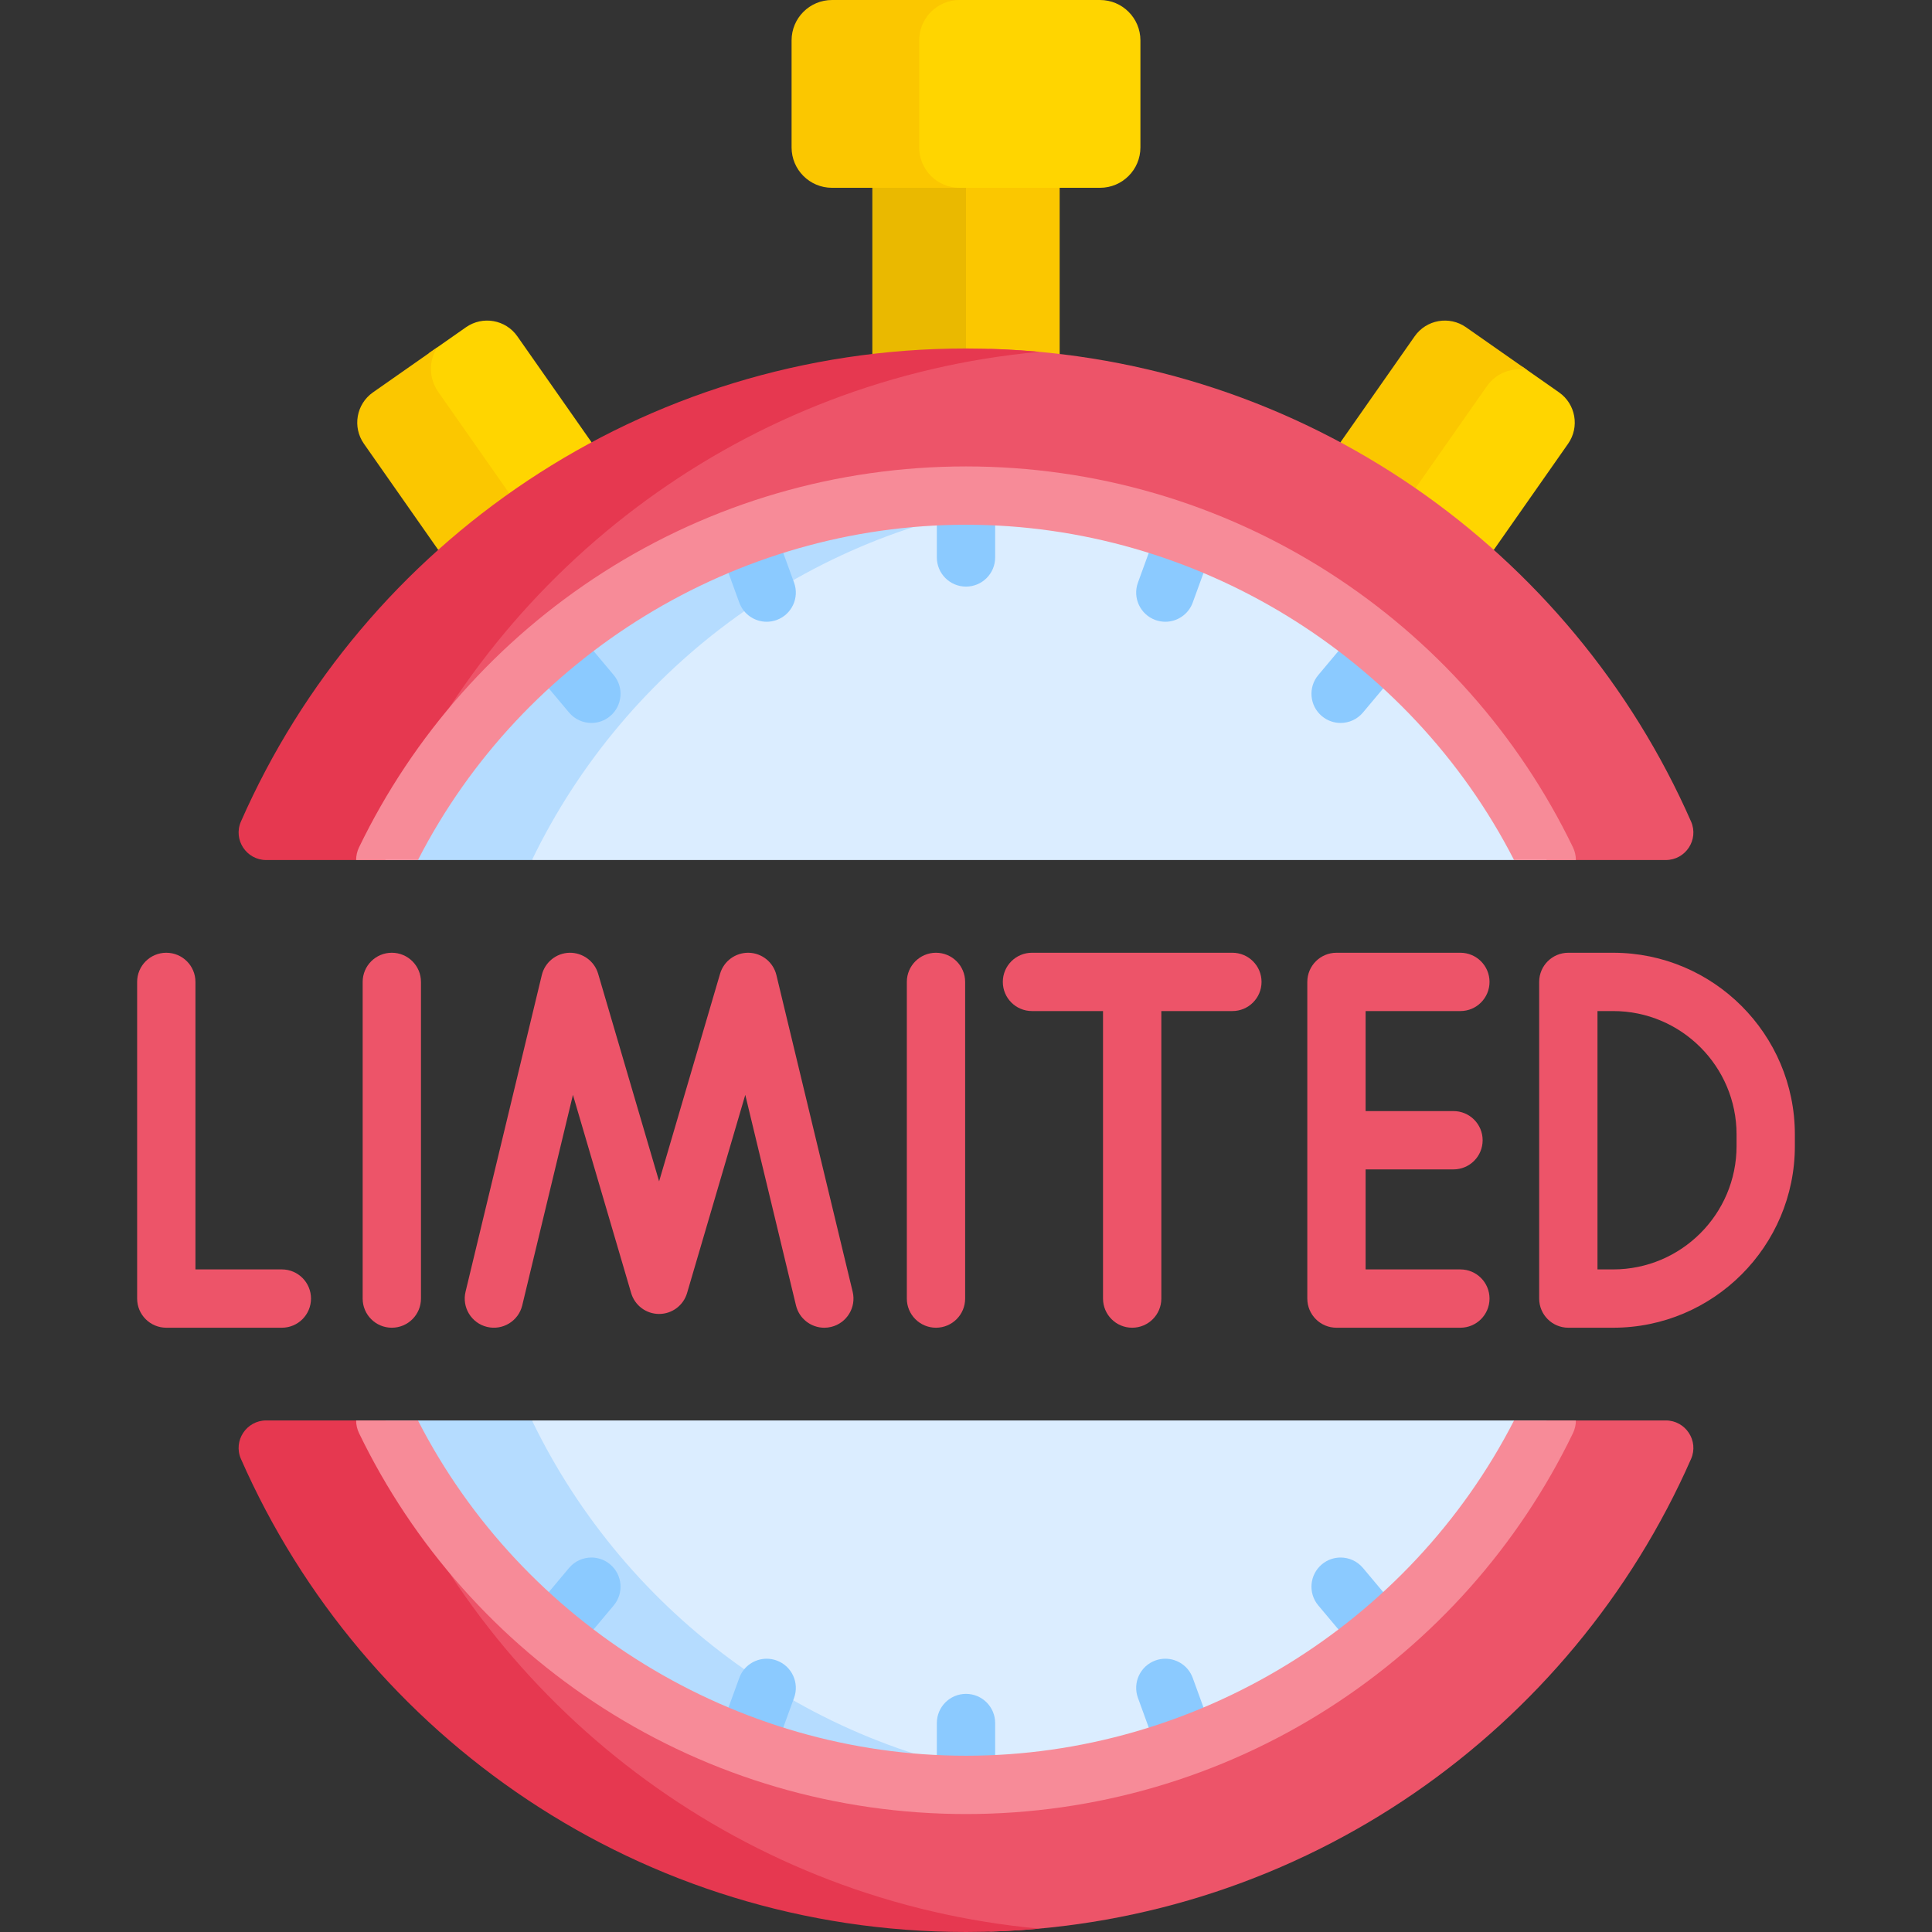 <svg id="Capa_1" enable-background="new 0 0 512 512" height="512" viewBox="0 0 512 512" width="512" xmlns="http://www.w3.org/2000/svg"><rect x="0" y="0" width="512" height="512" fill="#333333" stroke="none"/><g><path d="m137.102 89.128c-3.097-4.424-9.194-5.498-13.617-2.401l-9.839 6.889-1.012 6.998 25.005 38.522 19.118-17.06v-4.878z" fill="#ffd500"/><path d="m137.42 134.255-21.302-30.422c-2.531-3.615-2.488-8.26-.26-11.766l-17.016 11.914c-4.423 3.097-5.498 9.194-2.401 13.617l19.655 28.071h14.221l12.791-11.414z" fill="#fbc700"/><path d="m277.119 45.843h-32.193l9.371 7.383v44.642h22.135l4.387-4.054v-44.045z" fill="#fbc700"/><path d="m256 45.843h-21.118l-3.7 3.926v44.045l6.275 4.054h18.543z" fill="#eab900"/><path d="m413.157 103.981-9.703-6.794-7.864.681-24.144 35.232 18.478 12.57h5.979l19.655-28.071c3.098-4.424 2.023-10.521-2.401-13.618z" fill="#ffd500"/><path d="m373.013 132.373 21.036-30.042c2.47-3.528 6.723-5.062 10.688-4.245l-16.223-11.359c-4.423-3.098-10.52-2.023-13.617 2.401l-19.655 28.071v4.878l17.771 12.089z" fill="#fbc700"/><g fill="#ed5469"><path d="m205.756 258.406c-.819-3.402-3.822-5.829-7.321-5.915-3.503-.074-6.617 2.19-7.604 5.547l-16.162 55.03-16.162-55.03c-.987-3.358-4.126-5.607-7.604-5.547-3.498.087-6.501 2.513-7.321 5.915l-20.208 83.918c-.999 4.149 1.554 8.322 5.703 9.321 4.148.993 8.321-1.555 9.32-5.703l13.435-55.794 15.424 52.514c.966 3.29 3.984 5.549 7.413 5.549s6.447-2.26 7.413-5.549l15.423-52.514 13.436 55.794c.853 3.541 4.017 5.92 7.505 5.92.599 0 1.208-.07 1.815-.216 4.148-.999 6.702-5.172 5.703-9.321z"/><path d="m387.013 267.942c4.267 0 7.726-3.459 7.726-7.726 0-4.268-3.459-7.726-7.726-7.726h-32.837c-4.267 0-7.726 3.459-7.726 7.726v83.918c0 4.268 3.459 7.726 7.726 7.726h32.837c4.267 0 7.726-3.459 7.726-7.726 0-4.268-3.459-7.726-7.726-7.726h-25.111v-26.506h23.287c4.267 0 7.726-3.459 7.726-7.726s-3.459-7.726-7.726-7.726h-23.287v-26.507h25.111z"/><path d="m74.695 336.407h-22.9v-76.192c0-4.268-3.459-7.726-7.726-7.726s-7.726 3.459-7.726 7.726v83.918c0 4.268 3.459 7.726 7.726 7.726h30.626c4.267 0 7.726-3.459 7.726-7.726s-3.459-7.726-7.726-7.726z"/><path d="m427.511 252.489h-11.889c-4.267 0-7.726 3.459-7.726 7.726v83.918c0 4.268 3.459 7.726 7.726 7.726h11.889c26.548 0 48.147-21.599 48.147-48.147v-3.077c0-26.548-21.599-48.146-48.147-48.146zm32.694 51.224c0 18.027-14.666 32.694-32.694 32.694h-4.162v-68.466h4.162c18.028 0 32.694 14.667 32.694 32.694z"/><path d="m326.597 252.489h-53.114c-4.267 0-7.726 3.459-7.726 7.726 0 4.268 3.459 7.726 7.726 7.726h18.83v76.192c0 4.268 3.459 7.726 7.726 7.726s7.726-3.459 7.726-7.726v-76.192h18.83c4.267 0 7.726-3.459 7.726-7.726.003-4.267-3.456-7.726-7.724-7.726z"/><path d="m103.835 252.489c-4.267 0-7.726 3.459-7.726 7.726v83.918c0 4.268 3.459 7.726 7.726 7.726s7.726-3.459 7.726-7.726v-83.918c0-4.267-3.459-7.726-7.726-7.726z"/><path d="m248.046 252.489c-4.267 0-7.726 3.459-7.726 7.726v83.918c0 4.268 3.459 7.726 7.726 7.726s7.726-3.459 7.726-7.726v-83.918c0-4.267-3.459-7.726-7.726-7.726z"/></g><path d="m291.517 0h-43.876l-5.548 4.293v39.319l7.815 6.157h41.609c5.913 0 10.706-4.794 10.706-10.706v-28.357c0-5.913-4.793-10.706-10.706-10.706z" fill="#ffd500"/><path d="m243.591 39.063v-28.357c0-5.913 4.793-10.706 10.706-10.706h-33.814c-5.913 0-10.706 4.793-10.706 10.706v28.357c0 5.912 4.793 10.706 10.706 10.706h33.814c-5.913 0-10.706-4.794-10.706-10.706z" fill="#fbc700"/><path d="m448.148 217.715c-31.636-71.959-102.477-122.702-185.57-125.256l-34.393 5.408-53.517 23.694-51.512 46.616-15.663 57.205 10.463-4.923h276.784l15.157 7.459h31.548c5.253 0 8.817-5.395 6.703-10.203z" fill="#ed5469"/><g><path d="m102.722 217.715c29.993-68.221 95.221-117.374 172.713-124.476-6.399-.587-12.882-.89-19.436-.89-85.915 0-159.679 51.511-192.148 125.366-2.114 4.808 1.45 10.203 6.702 10.203h31.549l2.998-1.411c-2.605-1.919-3.828-5.493-2.378-8.792z" fill="#e63850"/></g><path d="m244.669 133.924-41.465 18.801-38.753 29.103-24.666 40.177 1.188 5.914h268.923c-27.629-57.156-86.158-96.582-153.897-96.582-5.091 0-10.122.249-15.099.686 2.361 1.166 3.769 1.901 3.769 1.901z" fill="#dbedff"/><path d="m275.435 132.44c-6.38-.723-12.863-1.104-19.435-1.104-67.739 0-126.268 39.426-153.897 96.582h38.87c24.949-51.61 75.094-88.753 134.462-95.478z" fill="#b5dcff"/><g><path d="m256 155.456c-4.267 0-7.726-3.459-7.726-7.726v-14.333c0-4.268 3.459-7.726 7.726-7.726s7.726 3.459 7.726 7.726v14.333c0 4.267-3.459 7.726-7.726 7.726z" fill="#8bcaff"/></g><g><path d="m203.177 164.772c-3.156 0-6.119-1.949-7.261-5.085l-4.902-13.468c-1.459-4.01.608-8.444 4.618-9.903 4.009-1.458 8.443.609 9.903 4.618l4.902 13.468c1.459 4.01-.608 8.444-4.618 9.903-.872.316-1.765.467-2.642.467z" fill="#8bcaff"/></g><g><path d="m156.729 191.589c-2.205 0-4.394-.939-5.923-2.76l-9.213-10.979c-2.743-3.269-2.317-8.143.952-10.885 3.268-2.742 8.142-2.317 10.885.952l9.213 10.979c2.743 3.269 2.317 8.143-.952 10.885-1.447 1.214-3.21 1.808-4.962 1.808z" fill="#8bcaff"/></g><g><path d="m355.271 191.589c-1.753 0-3.515-.593-4.962-1.808-3.269-2.742-3.695-7.617-.952-10.885l9.213-10.979c2.743-3.27 7.617-3.696 10.885-.952 3.269 2.742 3.695 7.617.952 10.885l-9.213 10.979c-1.528 1.821-3.718 2.76-5.923 2.76z" fill="#8bcaff"/></g><g><path d="m308.823 164.772c-.878 0-1.77-.151-2.642-.468-4.01-1.46-6.077-5.893-4.617-9.903l4.902-13.468c1.46-4.009 5.893-6.073 9.903-4.618 4.01 1.46 6.077 5.893 4.617 9.903l-4.902 13.468c-1.142 3.137-4.106 5.086-7.261 5.086z" fill="#8bcaff"/></g><path d="m417.623 227.918c0-1.165-.263-2.314-.77-3.363-14.402-29.792-36.774-54.989-64.698-72.867-28.688-18.369-61.938-28.078-96.155-28.078s-67.467 9.709-96.156 28.077c-27.923 17.878-50.296 43.075-64.697 72.868-.507 1.048-.77 2.197-.77 3.362v.001h16.383c27.736-54.093 84.316-88.855 145.24-88.855s117.504 34.762 145.24 88.855z" fill="#f78b98"/><g><path d="m448.148 386.634c-31.636 71.959-102.477 122.702-185.57 125.256l-34.393-5.408-53.517-23.694-51.512-46.616-15.663-57.205 10.463 4.923h276.784l15.157-7.459h31.548c5.253 0 8.817 5.395 6.703 10.203z" fill="#ed5469"/><g><path d="m102.722 386.634c29.993 68.221 95.221 117.374 172.713 124.476-6.399.587-12.881.89-19.435.89-85.915 0-159.679-51.511-192.148-125.366-2.114-4.808 1.45-10.203 6.702-10.203h31.549l2.998 1.411c-2.606 1.919-3.829 5.493-2.379 8.792z" fill="#e63850"/></g><path d="m244.669 470.426-41.465-18.801-38.753-29.103-24.666-40.177 1.188-5.914h268.923c-27.629 57.156-86.158 96.582-153.897 96.582-5.091 0-10.122-.249-15.099-.686 2.361-1.166 3.769-1.901 3.769-1.901z" fill="#dbedff"/><path d="m275.435 471.909c-6.38.723-12.863 1.104-19.435 1.104-67.739 0-126.268-39.426-153.897-96.582h38.87c24.949 51.61 75.094 88.754 134.462 95.478z" fill="#b5dcff"/><g><path d="m256 448.893c-4.267 0-7.726 3.459-7.726 7.726v14.333c0 4.268 3.459 7.726 7.726 7.726s7.726-3.459 7.726-7.726v-14.332c0-4.268-3.459-7.727-7.726-7.727z" fill="#8bcaff"/></g><g><path d="m203.177 439.578c-3.156 0-6.119 1.949-7.261 5.086l-4.902 13.468c-1.459 4.01.608 8.444 4.618 9.903 4.009 1.458 8.443-.609 9.903-4.618l4.902-13.468c1.459-4.01-.608-8.444-4.618-9.903-.872-.317-1.765-.468-2.642-.468z" fill="#8bcaff"/></g><g><path d="m156.729 412.761c-2.205 0-4.394.939-5.923 2.76l-9.213 10.979c-2.743 3.269-2.317 8.143.952 10.885 3.268 2.742 8.142 2.317 10.885-.952l9.213-10.979c2.743-3.269 2.317-8.143-.952-10.885-1.447-1.215-3.21-1.808-4.962-1.808z" fill="#8bcaff"/></g><g><path d="m355.271 412.761c-1.753 0-3.515.593-4.962 1.808-3.269 2.742-3.695 7.617-.952 10.885l9.213 10.979c2.743 3.27 7.617 3.696 10.885.952 3.269-2.742 3.695-7.617.952-10.885l-9.213-10.979c-1.528-1.822-3.718-2.76-5.923-2.76z" fill="#8bcaff"/></g><g><path d="m308.823 439.578c-.878 0-1.77.151-2.642.468-4.01 1.46-6.077 5.893-4.617 9.903l4.902 13.468c1.46 4.009 5.893 6.073 9.903 4.618 4.01-1.46 6.077-5.893 4.617-9.903l-4.902-13.468c-1.142-3.138-4.106-5.086-7.261-5.086z" fill="#8bcaff"/></g><path d="m417.623 376.432c0 1.165-.263 2.314-.77 3.363-14.402 29.792-36.774 54.989-64.698 72.867-28.688 18.368-61.938 28.078-96.155 28.078s-67.467-9.709-96.156-28.077c-27.923-17.878-50.296-43.075-64.697-72.868-.507-1.048-.77-2.197-.77-3.362h16.383c27.736 54.093 84.316 88.855 145.24 88.855s117.504-34.763 145.24-88.855z" fill="#f78b98"/></g></g></svg>